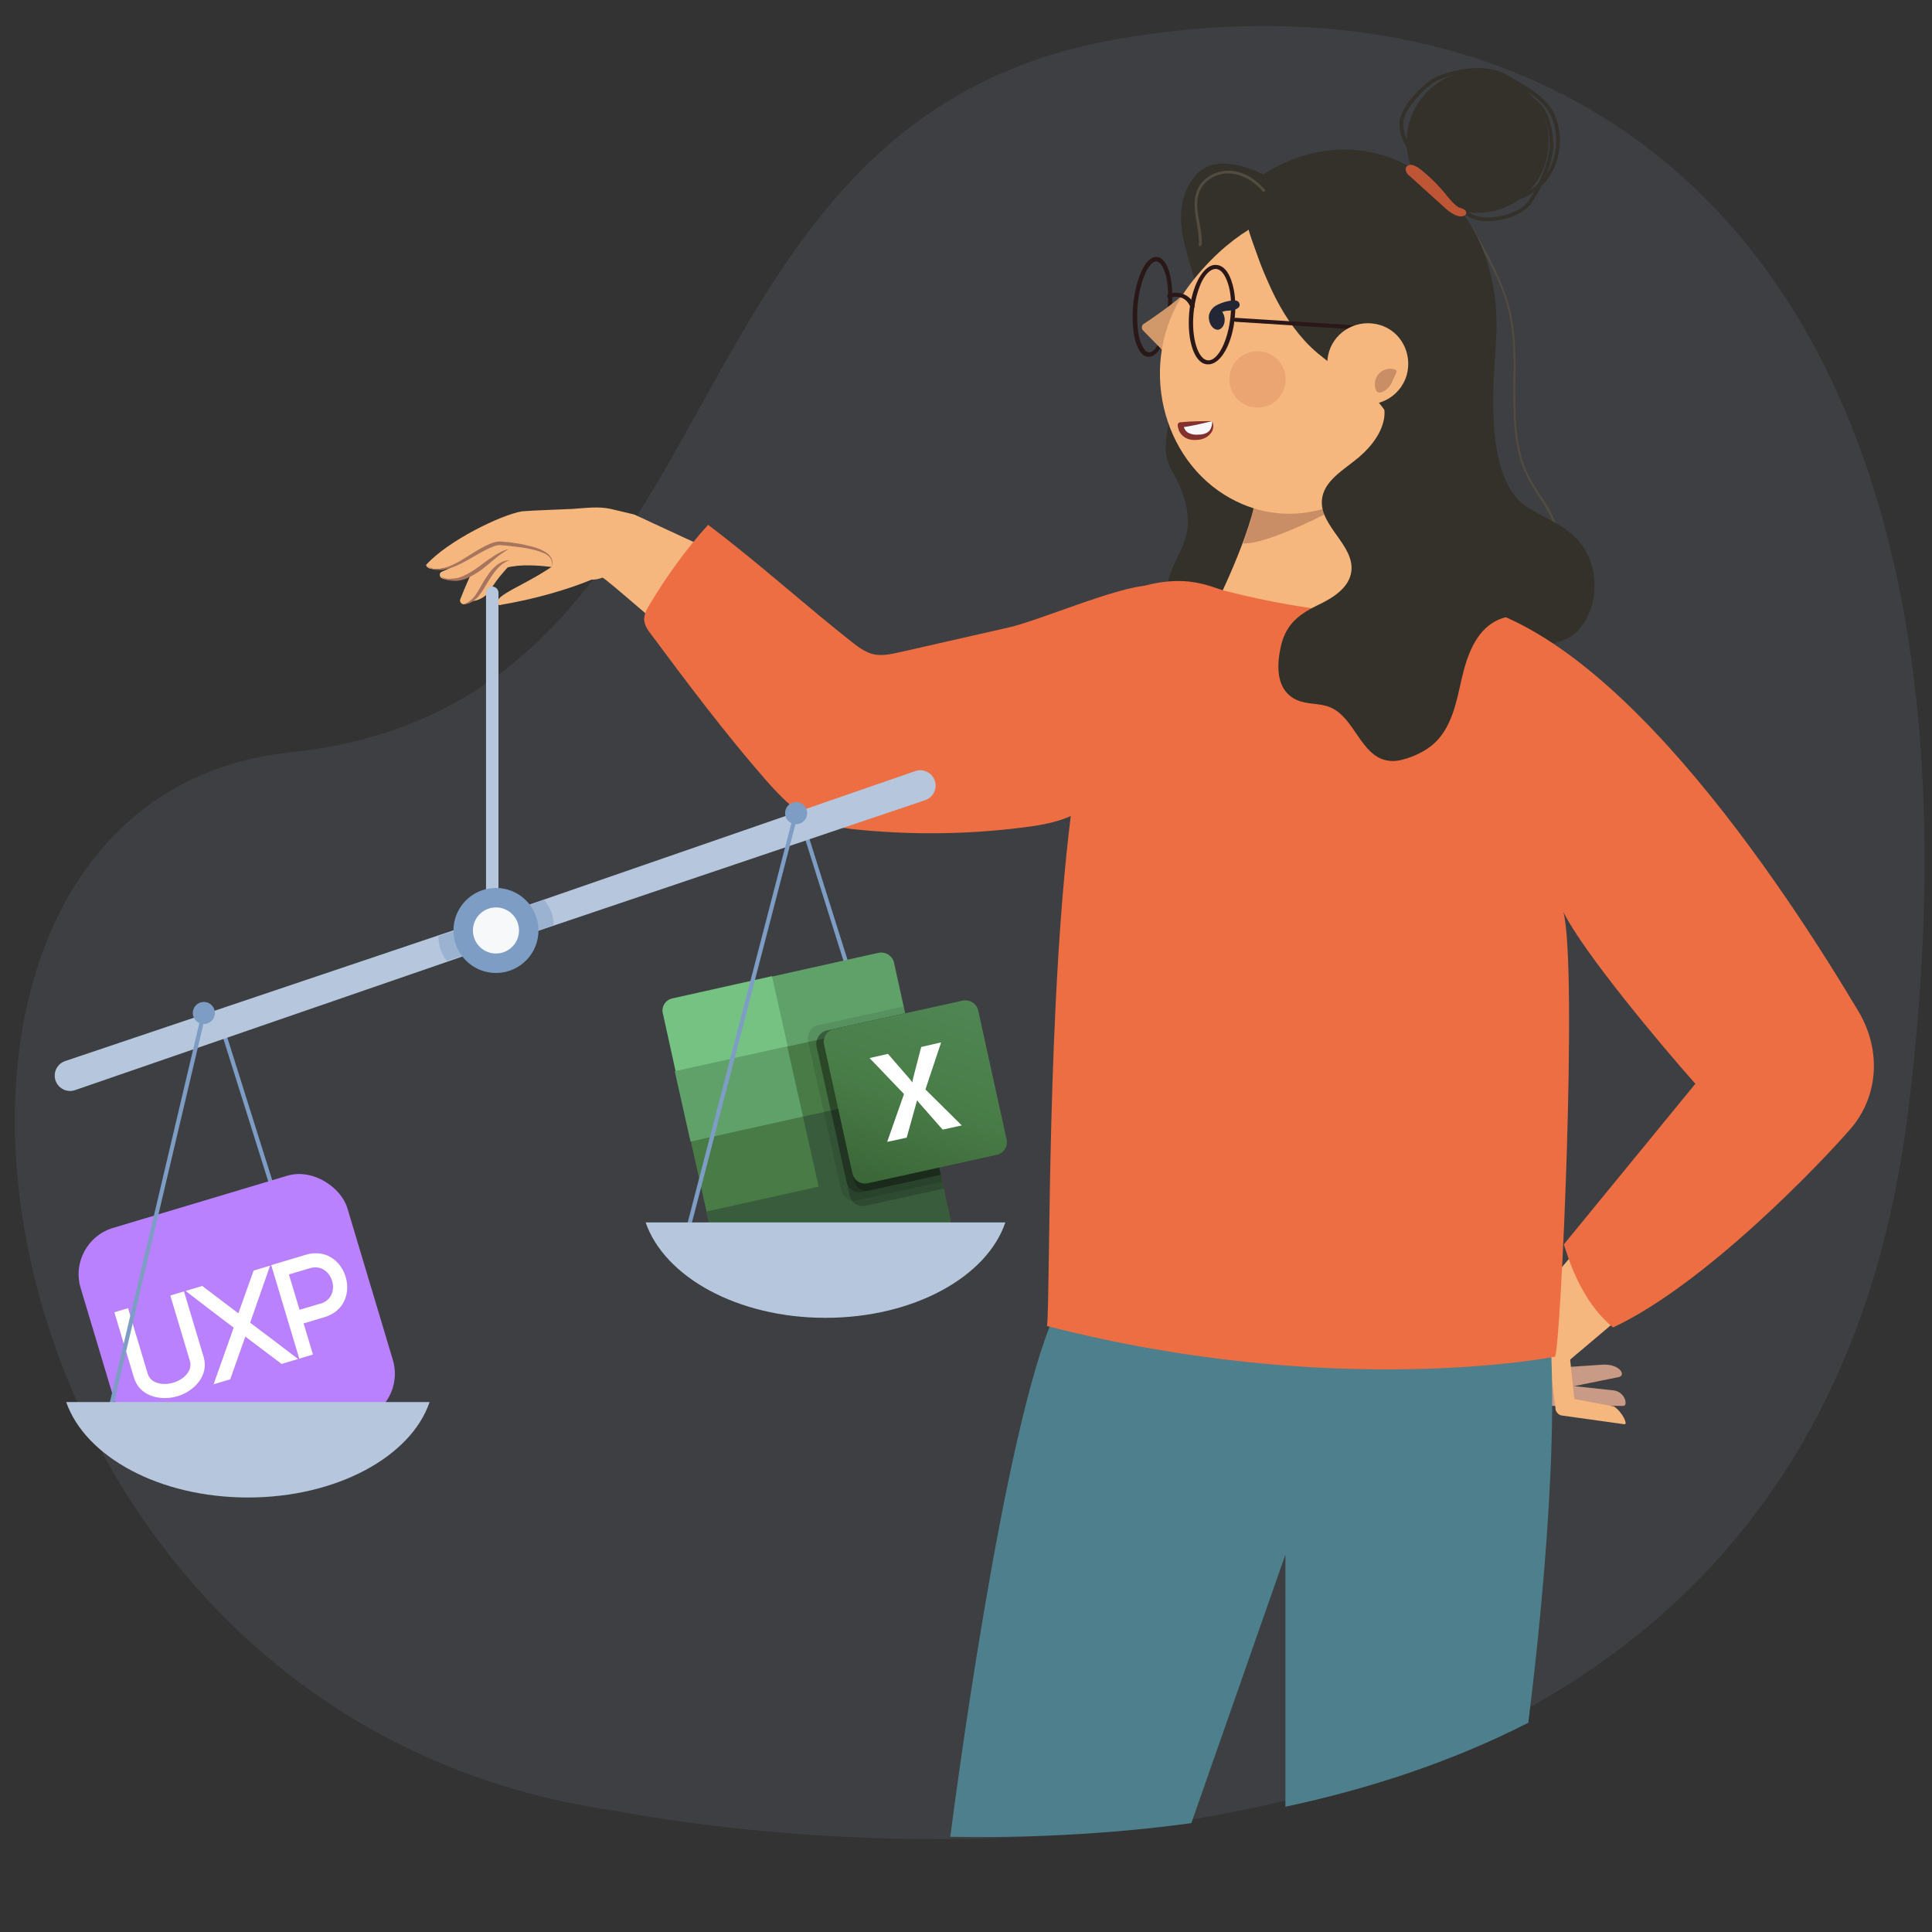 <svg width="520" height="520" viewBox="0 0 520 520" fill="none" xmlns="http://www.w3.org/2000/svg">
<rect x="0" y="0" width="520" height="520" fill="#333333" stroke="none"/>
<g clip-path="url(#clip0_7581_19578)">
<path opacity="0.1" d="M166.042 487.438C166.042 487.438 481.644 552.659 513.454 300.01C542.767 67.079 425.516 -12.009 299.579 10.742C173.642 33.494 201.869 189.503 78.103 202.504C-45.662 215.505 -13.092 462.52 166.042 487.438Z" fill="#9AB2D1"/>
<path d="M414.173 50.044C419.305 45.553 420.909 36.999 417.702 30.583C415.456 25.985 409.468 22.991 405.191 20.532C397.92 16.468 387.227 20.745 385.73 21.708C382.736 23.633 377.283 29.3 377.176 33.042C376.962 40.955 386.265 46.836 391.29 52.931C393.75 55.925 394.284 58.063 398.027 58.812C402.411 59.667 409.361 57.957 411.927 54.214C414.494 50.365 417.595 43.521 417.595 38.816C417.595 35.822 416.632 30.476 413.852 27.91C411.714 25.878 410.43 26.84 407.864 25.664C406.26 24.916 404.442 24.702 402.732 24.702C397.171 24.488 391.397 25.664 387.12 29.407C382.95 33.149 380.811 39.779 383.164 45.125C388.403 56.78 405.939 57.315 414.173 50.044Z" stroke="#34312A" stroke-miterlimit="10"/>
<path d="M309.383 96.023C312.484 95.702 314.73 89.286 315.371 83.085C315.692 79.556 315.478 76.241 314.837 73.675C314.088 70.895 312.912 69.291 311.415 69.184C308.1 68.863 305.641 75.6 304.999 82.122C304.678 85.651 304.892 88.966 305.534 91.532C306.282 94.312 307.458 95.916 308.955 96.023C309.062 96.023 309.276 96.023 309.383 96.023ZM311.094 70.36C311.201 70.36 311.201 70.36 311.308 70.36C312.27 70.467 313.126 71.857 313.767 73.996C314.409 76.455 314.516 79.663 314.302 82.978C313.66 90.249 311.094 95.061 309.169 94.847C308.207 94.74 307.352 93.35 306.71 91.211C306.068 88.752 305.961 85.544 306.175 82.229C306.817 75.279 309.276 70.467 311.094 70.36Z" fill="#2A1718"/>
<path d="M395.995 61.058C395.781 61.164 395.781 61.378 395.888 61.592C400.165 69.077 404.549 76.562 406.26 84.903C407.436 90.677 407.436 96.772 407.329 102.867C407.329 104.257 407.329 105.647 407.329 107.144C407.329 114.629 407.757 122.007 411.178 128.636C412.034 130.347 413.103 131.951 414.066 133.555L414.172 133.662C415.135 135.159 416.204 136.763 416.953 138.367C418.663 141.682 419.733 145.531 418.557 148.953C418.45 149.167 418.557 149.38 418.77 149.38C418.984 149.487 419.198 149.38 419.198 149.167C420.374 145.424 419.305 141.361 417.487 137.939C416.632 136.335 415.669 134.731 414.6 133.234L414.493 133.127C413.424 131.523 412.462 129.919 411.606 128.316C408.291 121.793 407.864 114.629 407.864 107.144C407.864 105.754 407.864 104.364 407.864 102.974C407.971 96.879 407.971 90.677 406.794 84.796C404.977 76.348 400.593 68.65 396.315 61.271C396.422 61.058 396.209 60.951 395.995 61.058Z" fill="#514B40"/>
<path d="M332.265 183.704C329.699 184.025 327.24 184.56 325.101 183.704C323.069 182.849 322.962 181.245 321.786 179.641C320.717 178.144 318.899 178.358 317.188 178.679C316.44 178.893 315.584 179.107 314.943 178.572C314.622 178.358 314.515 177.93 314.408 177.503C311.842 169.055 312.483 159.646 316.119 151.626C317.188 149.274 318.471 147.135 319.113 144.676C320.717 139.008 318.899 133.127 316.226 128.209C314.836 125.642 313.98 124.252 313.767 121.365C313.66 119.013 313.98 116.553 314.515 114.201C316.654 105.005 322.642 96.879 323.283 87.255C324.246 75.065 313.339 61.699 320.075 49.616C323.176 44.163 328.63 41.597 340.071 46.943C340.071 46.943 364.023 29.407 388.082 51.113C399.737 61.699 403.693 77.204 402.624 92.495C401.876 103.936 399.523 128.209 410.537 136.121C414.6 139.008 419.626 140.612 423.368 144.034C430.639 150.45 431.174 163.067 424.437 170.018C417.915 176.754 397.171 171.942 394.711 180.924C392.894 187.554 397.385 194.29 397.385 201.241C397.385 210.65 388.082 218.456 378.565 218.67C369.155 218.884 360.28 213.003 354.827 205.411C349.588 198.14 346.38 188.73 338.36 184.667C336.435 183.277 334.297 183.384 332.265 183.704Z" fill="#34312A"/>
<path d="M325.957 165.526C329.164 166.917 373.54 173.118 373.219 172.263C370.867 166.275 364.023 132.592 361.671 126.604C361.885 127.139 338.36 126.711 338.467 129.492C338.681 139.757 327.881 161.57 325.957 165.526Z" fill="#F6B77E"/>
<path opacity="0.4" d="M338.36 131.631L366.055 124.252L361.457 135.908C361.457 135.908 342.103 146.494 334.511 146.28C337.612 138.153 338.36 131.631 338.36 131.631Z" fill="#855142"/>
<path d="M307.565 87.362C307.565 87.362 316.868 81.267 319.113 78.487C317.402 82.657 313.446 94.847 313.446 94.847L307.672 88.966C307.244 88.538 307.244 87.897 307.565 87.362Z" fill="#D19869"/>
<path d="M378.459 121.258C365.093 137.939 345.739 143.286 329.486 133.127C311.736 122.007 305.962 95.489 320.183 76.669C325.316 69.933 330.769 65.121 336.115 61.806C335.901 61.913 338.254 68.222 338.468 68.863C339.323 71.323 340.286 73.675 341.355 76.028C343.814 81.695 346.915 87.041 351.085 91.639C355.683 96.772 361.778 99.98 367.018 104.471C369.905 106.823 372.578 109.603 374.182 113.025C374.823 114.415 375.679 115.805 376.213 117.302C376.32 117.623 378.245 121.472 378.459 121.258Z" fill="#F6B77E"/>
<path d="M329.165 86.934C329.593 86.186 329.379 85.223 328.63 84.689C327.882 84.261 326.919 84.475 326.385 85.223C325.957 85.972 326.171 86.934 326.919 87.469C327.668 87.897 328.737 87.683 329.165 86.934Z" fill="#222635"/>
<path opacity="0.15" d="M344.883 106.181C347.129 102.652 346.059 97.947 342.531 95.702C339.002 93.456 334.297 94.526 332.052 98.054C329.806 101.583 330.875 106.288 334.404 108.533C337.933 110.779 342.638 109.71 344.883 106.181Z" fill="#AB3C36"/>
<path d="M326.277 113.345L317.723 114.414C317.723 114.414 317.937 118.264 322.642 117.729C327.347 117.195 326.277 113.345 326.277 113.345Z" fill="#F7F7F9"/>
<path d="M326.278 113.345C323.712 113.345 320.718 113.345 317.617 113.666C317.296 113.666 316.975 113.987 316.975 114.414C317.082 115.805 317.724 116.981 318.9 117.729C320.076 118.478 321.359 118.478 322.536 118.371C323.712 118.264 324.995 117.729 325.743 116.767C326.706 115.805 326.706 114.414 326.278 113.345ZM326.278 113.345C326.278 114.414 325.957 115.591 325.316 116.125C324.567 116.767 323.605 116.981 322.536 116.981C321.466 117.088 320.504 116.874 319.755 116.446C319.007 116.018 318.579 115.056 318.472 114.308L317.831 115.056C320.504 114.735 323.177 114.094 326.278 113.345Z" fill="#82312E"/>
<path d="M384.446 51.969C376.854 44.697 376.64 32.508 383.911 24.916C391.182 17.324 403.372 17.11 410.964 24.381C418.556 31.652 418.77 43.842 411.499 51.434C404.121 59.026 392.038 59.24 384.446 51.969Z" fill="#34312A"/>
<path d="M416.389 361.129L416.286 361.43L413.924 374.885C413.924 375.086 413.822 375.287 413.822 375.487C413.822 377.094 415.157 378.5 416.902 378.399H436.926C438.261 378.399 437.439 374.383 433.948 374.182L417.108 372.375L420.086 375.99L422.55 362.133C423.063 358.217 417.21 357.213 416.389 361.129Z" fill="#C99A85"/>
<path d="M415.105 358.442L413.822 371.108C413.822 371.408 413.822 371.707 413.822 372.106C414.118 373.702 415.598 374.699 417.177 374.4L435.827 370.61C437.8 369.912 435.531 366.92 431.091 367.319L416.289 368.316L419.743 371.607L421.026 358.941C421.519 355.051 415.697 354.353 415.105 358.442Z" fill="#C99A85"/>
<path d="M457.931 317.386C449.138 313.354 443.004 314.284 443.004 314.284L410.797 352.433C405.992 357.395 405.583 365.252 409.877 370.731L412.536 374.453L471.12 324.933C470.813 324.519 466.621 321.418 457.931 317.386Z" fill="#F6B77E"/>
<path d="M434.411 378.558L423.73 376.53L422.42 364.154C421.412 359.59 415.669 361.72 416.979 366.183L418.692 379.268V379.471C418.994 380.283 419.598 380.891 420.405 380.993L437.131 383.326C438.34 383.63 436.627 379.978 434.411 378.558Z" fill="#F6B77E"/>
<path d="M134.982 162.747C134.555 163.067 133.913 162.747 133.913 162.212C133.378 159.432 146.103 156.117 154.978 147.349C157.116 145.21 165.885 152.909 164.174 153.765C151.235 160.287 134.982 162.747 134.982 162.747Z" fill="#F6B77E"/>
<path d="M141.612 151.84C141.719 151.84 137.121 152.481 136.266 152.588C134.555 152.802 132.737 153.23 131.026 153.657C128.353 154.299 126.215 154.834 123.862 155.689C122.365 156.224 120.654 156.331 119.05 155.689C118.195 155.368 118.088 154.192 118.944 153.871C122.365 152.267 126.856 150.343 129.743 149.38C131.561 148.739 133.379 148.204 135.304 147.776C136.266 147.562 137.228 147.349 138.191 147.135C138.725 147.028 139.153 147.028 139.688 146.921C140.008 146.921 140.222 146.814 140.543 146.814H141.078C141.398 146.814 141.719 146.921 142.04 146.921L141.612 151.84Z" fill="#F6B77E"/>
<path d="M139.097 144.31C139.199 144.278 136.28 147.867 135.722 148.599C134.576 149.961 134.03 151.532 133.018 152.964C131.582 155.199 129.854 157.129 128.724 159.269C127.948 160.74 126.739 161.897 125.27 162.575C124.484 162.93 123.555 162.098 123.877 161.327C125.24 157.772 127.231 153.351 128.642 150.676C129.591 149.04 130.54 147.403 131.591 145.735C132.117 144.901 132.674 144.169 133.302 143.304C133.615 142.871 133.961 142.54 134.275 142.107C134.448 141.942 134.589 141.674 134.864 141.478L135.209 141.147C135.484 140.95 135.759 140.753 136.034 140.556L139.097 144.31Z" fill="#F6B77E"/>
<path d="M139.367 149.915H139.474H139.153C138.939 149.915 138.725 149.915 138.511 149.915C138.084 149.915 137.549 149.915 137.014 149.915C136.052 150.022 134.983 150.022 134.02 150.129C131.989 150.343 130.064 150.664 128.032 150.985C125.145 151.519 123.114 151.626 120.654 152.695C119.371 152.909 117.66 153.444 115.629 153.016C115.094 152.802 114.345 152.161 114.88 151.84C118.516 149.808 123.434 147.884 127.177 146.921C129.209 146.387 131.347 145.959 133.379 145.531C134.448 145.317 135.517 145.21 136.587 145.104C137.121 144.997 137.656 144.997 138.191 144.89C138.511 144.89 138.725 144.89 139.046 144.783H139.474C139.688 144.783 140.115 144.783 140.329 144.89L139.367 149.915Z" fill="#F6B77E"/>
<path d="M146.852 143.483L146.511 143.664C146.288 143.749 146.16 143.951 145.926 144.143C145.469 144.42 145.107 144.814 144.65 145.09C143.83 145.761 143.011 146.431 142.192 147.102C140.65 148.56 139.107 150.018 137.661 151.593C135.374 154.051 133.672 156.031 132.13 158.563C131.226 160.085 129.832 161.128 128.172 161.607L127.843 161.682C127.066 161.927 126.502 161.118 126.885 160.512C128.884 156.628 132.139 152.009 134.596 148.923C136.064 147.135 137.521 145.454 139.18 143.9C140.01 143.123 140.84 142.346 141.67 141.569C142.138 141.186 142.499 140.792 142.967 140.409C143.201 140.218 143.435 140.026 143.669 139.834L144.02 139.547C144.244 139.462 144.478 139.27 144.701 139.185L146.852 143.483Z" fill="#F6B77E"/>
<path d="M135.518 153.016C141.827 150.877 153.589 153.444 153.589 153.444H155.3L155.086 154.513C155.086 154.513 156.797 155.155 159.47 156.01C160.326 156.01 161.288 155.796 162.143 155.475C162.678 155.262 182.139 172.691 182.674 172.263C186.416 169.804 194.436 158.149 196.788 150.557L170.698 138.474L166.634 137.511L164.389 136.977C161.074 136.228 157.438 136.763 154.017 136.977C152.199 137.084 142.682 137.404 140.544 137.618C134.77 138.581 120.655 145.531 114.881 151.84C113.384 152.695 128.354 147.67 134.021 147.883C140.758 148.418 129.102 155.262 135.518 153.016Z" fill="#F6B77E"/>
<path d="M325.529 98.054C328.737 97.734 331.731 92.387 332.372 85.223C332.693 81.694 332.372 78.38 331.517 75.813C330.661 73.033 329.164 71.429 327.453 71.322C325.743 71.109 324.032 72.499 322.642 74.958C321.358 77.31 320.396 80.625 320.075 84.154C319.434 91.639 321.465 97.841 324.887 98.054C325.101 98.054 325.315 98.054 325.529 98.054ZM327.026 72.392C327.133 72.392 327.24 72.392 327.346 72.392C328.63 72.499 329.699 73.889 330.447 76.134C331.303 78.594 331.517 81.801 331.196 85.116C330.554 91.746 327.774 97.199 325.101 96.985C322.428 96.771 320.61 90.89 321.252 84.261C321.572 80.946 322.428 77.845 323.604 75.493C324.673 73.568 325.849 72.499 327.026 72.392Z" fill="#2A1718"/>
<path d="M378.03 98.055C378.137 98.055 378.351 98.055 378.458 97.948C378.672 97.841 378.779 97.413 378.672 97.199C374.609 90.57 369.155 87.683 361.456 87.362L332.586 85.544C332.265 85.544 332.051 85.758 332.051 86.079C332.051 86.399 332.265 86.613 332.586 86.613L361.35 88.431C368.728 88.645 373.86 91.425 377.71 97.734C377.816 97.948 377.923 98.055 378.03 98.055Z" fill="#2A1718"/>
<path d="M323.177 50.899C324.674 48.012 328.095 46.408 331.41 46.729C334.725 47.05 337.719 48.975 339.858 51.541C339.964 51.648 340.178 51.755 340.392 51.541C340.499 51.434 340.606 51.22 340.392 51.006C338.147 48.333 334.939 46.301 331.517 45.981C327.988 45.66 324.246 47.371 322.535 50.472C321.252 52.824 321.466 55.711 321.787 58.278C321.894 58.919 322 59.454 322.107 60.095C322.428 62.02 322.749 63.945 322.642 65.869C322.642 66.083 322.749 66.297 322.963 66.297C323.177 66.297 323.391 66.19 323.391 65.976C323.604 63.945 323.177 61.913 322.856 59.881C322.749 59.347 322.642 58.705 322.535 58.17C322.107 55.711 322 53.145 323.177 50.899Z" fill="#514B40"/>
<path d="M388.616 52.503C386.371 49.83 383.911 47.477 381.131 45.446C380.81 45.125 380.383 44.911 379.955 44.804C379.527 44.697 378.992 44.911 378.779 45.232C378.458 45.873 378.992 46.622 379.527 47.157C382.521 49.83 385.515 52.61 388.402 55.283C389.578 56.352 390.861 57.529 392.358 57.849C392.786 57.956 394.176 58.063 394.069 57.208C393.962 56.673 392.572 56.352 392.145 56.032C390.755 55.176 389.685 53.786 388.616 52.503Z" fill="#BE5636"/>
<path d="M379.1 45.339C379.207 45.125 379.528 45.018 379.955 45.018C380.276 45.125 380.704 45.339 381.025 45.553C383.805 47.585 386.264 49.937 388.403 52.61C388.51 52.717 388.617 52.931 388.723 53.038C389.686 54.214 390.648 55.391 392.038 56.246C392.145 56.353 392.359 56.46 392.573 56.46H392.68C392.894 56.567 393.001 56.567 393.214 56.674C393.428 56.781 393.642 56.888 393.749 56.994C393.856 57.101 393.856 57.101 393.856 57.101C393.856 57.208 393.856 57.208 393.856 57.208C393.856 57.208 393.749 57.315 393.535 57.315C393.214 57.422 392.787 57.315 392.573 57.315C391.076 56.994 389.9 55.925 388.723 54.856C387.226 53.466 385.729 52.183 384.232 50.792C382.735 49.403 381.238 48.119 379.741 46.729C379.528 46.515 379.207 46.195 379.1 45.981C378.993 45.767 378.993 45.553 379.1 45.339ZM380.062 44.377C379.528 44.27 378.779 44.484 378.458 45.018C378.244 45.446 378.351 45.981 378.565 46.408C378.779 46.836 379.1 47.157 379.421 47.371C380.918 48.761 382.415 50.044 383.912 51.434C385.409 52.824 386.906 54.107 388.403 55.497C389.579 56.567 390.862 57.743 392.573 58.171C392.894 58.278 393.321 58.278 393.749 58.171C393.963 58.171 394.177 58.064 394.391 57.85C394.605 57.636 394.711 57.422 394.605 57.101C394.605 56.781 394.391 56.674 394.177 56.46C393.963 56.353 393.749 56.246 393.535 56.139C393.321 56.032 393.214 56.032 393.001 55.925H392.894C392.68 55.818 392.573 55.818 392.466 55.711C391.29 54.963 390.327 53.786 389.365 52.61C389.258 52.503 389.151 52.289 389.044 52.183C386.799 49.509 384.339 47.05 381.559 45.018C381.025 44.804 380.597 44.484 380.062 44.377Z" fill="#BE5636"/>
<path d="M314.837 80.198C315.906 79.77 317.083 79.77 318.152 80.198C319.221 80.625 319.97 81.588 320.397 82.657C320.504 82.978 320.825 83.085 321.146 82.978C321.467 82.871 321.574 82.55 321.467 82.229C321.039 80.839 319.97 79.77 318.687 79.235C317.403 78.701 315.906 78.594 314.516 79.128C314.196 79.235 314.089 79.556 314.196 79.877C314.196 80.091 314.516 80.305 314.837 80.198Z" fill="#2A1718"/>
<path fill-rule="evenodd" clip-rule="evenodd" d="M345.969 486.284C368.182 481.539 390.48 474.329 411.345 463.682C416.193 424.864 421.376 364.996 414.336 340.153C413.357 339.86 295.766 337.014 283.914 353.707C269.855 384.735 256.271 490.478 255.773 494.377C275.511 494.696 297.718 493.84 320.655 490.695L345.969 418.414V486.284Z" fill="#4D7F8C"/>
<path d="M271.21 168.948C261.48 171.194 251.749 173.332 242.019 175.578C239.666 176.113 237.1 176.647 234.748 176.006C232.93 175.471 231.326 174.402 229.829 173.225C216.463 162.747 205.128 152.268 190.586 141.254C184.598 147.883 179.359 155.155 174.761 162.853C174.012 164.03 173.371 165.313 173.371 166.81C173.478 168.307 174.333 169.59 175.188 170.659C185.133 184.025 195.077 197.284 205.984 209.795C210.047 214.393 214.431 219.098 220.205 221.236C223.199 222.413 226.3 222.733 229.508 223.161C244.692 224.765 259.983 224.658 275.167 222.733C280.513 222.092 286.073 221.129 290.671 218.349C297.622 214.286 301.792 206.694 304.572 199.102C308.421 188.73 310.346 177.823 311.843 166.917C312.485 162.319 314.73 157.4 308.956 157.614C300.509 157.935 279.23 167.238 271.21 168.948Z" fill="#ED6E43"/>
<path d="M114.985 151.946C115.306 152.695 116.162 153.23 116.91 153.337C117.765 153.443 118.621 153.443 119.369 153.337C120.973 153.016 122.577 152.481 123.967 151.733C126.854 150.343 129.528 148.418 132.415 147.242C133.163 146.921 133.912 146.707 134.553 146.707C134.874 146.707 135.302 146.814 135.729 146.814L136.906 146.921C138.51 147.135 140.114 147.242 141.717 147.562C143.321 147.883 144.818 148.204 146.315 148.846C147.064 149.166 147.705 149.594 148.133 150.236C148.561 150.877 148.668 151.733 148.454 152.481C148.775 151.733 148.775 150.877 148.347 150.129C147.919 149.38 147.278 148.846 146.529 148.418C145.032 147.562 143.428 147.135 141.931 146.814C140.327 146.386 138.723 146.172 137.12 145.958L135.943 145.852C135.516 145.852 135.195 145.745 134.66 145.745C133.698 145.745 132.949 145.958 132.094 146.279C128.993 147.562 126.427 149.487 123.647 151.091C122.257 151.84 120.866 152.588 119.263 152.909C118.514 153.123 117.765 153.23 116.91 153.123C116.162 153.016 115.413 152.695 114.985 151.946Z" fill="#A7745E"/>
<path d="M118.728 155.048C119.156 155.796 120.225 156.117 121.081 156.224C121.936 156.331 122.899 156.438 123.754 156.224C125.572 155.903 127.176 154.941 128.673 153.978C130.17 153.016 131.453 151.84 132.736 150.77C134.019 149.701 135.409 148.632 136.906 147.776C135.195 148.204 133.591 149.166 132.201 150.129C130.704 151.091 129.421 152.16 128.031 153.123C126.641 154.085 125.144 154.941 123.54 155.475C122.792 155.689 121.936 155.689 121.081 155.796C120.225 155.796 119.37 155.689 118.728 155.048Z" fill="#A7745E"/>
<path d="M124.726 162.631C125.064 162.638 125.505 162.614 125.811 162.519C126.22 162.393 126.526 162.298 126.903 162.07L127.382 161.81C127.555 161.644 127.657 161.613 127.83 161.447C128.105 161.251 128.45 160.92 128.694 160.621C129.667 159.425 130.475 158.055 131.212 156.82C131.949 155.585 132.789 154.318 133.691 153.256C134.594 152.193 135.764 151.272 137.163 150.727C135.638 150.863 134.169 151.541 133.062 152.667C131.923 153.69 131.115 155.059 130.276 156.326C129.539 157.561 128.833 158.899 127.993 160.166C127.193 161.197 126.188 162.291 124.726 162.631Z" fill="#A7745E"/>
<path d="M498.112 303.785C490.734 312.339 459.291 345.523 434.163 357.285C425.288 350.014 422.08 338.359 420.904 334.937L456.303 291.702C447.214 281.437 426.363 256.629 420.803 245.509C424.652 260.372 420.161 361.398 418.557 365.141C418.557 365.141 359.66 376.903 281.816 356.907C282.779 347.177 281.582 267.322 288.853 214.607C292.275 189.906 278.267 171.835 295.055 162.96C315.371 152.16 324.567 157.614 329.272 158.897C344.028 162.746 373.861 168.734 386.692 161.57C431.282 162.96 481.003 240.055 500.357 272.455C506.452 282.934 505.49 295.231 498.112 303.785Z" fill="#ED6E43"/>
<path d="M372.578 112.276C372.043 116.126 369.477 119.868 365.735 123.076C361.671 126.498 356.218 129.385 355.79 134.624C355.256 141.681 364.665 146.814 363.703 153.871C363.061 158.362 358.57 161.036 354.507 162.96C348.84 165.74 345.739 168.627 344.563 174.829C343.601 179.748 343.601 185.95 349.054 188.409C351.834 189.692 355.042 189.158 357.929 190.334C364.558 193.007 366.162 203.272 373.22 204.662C375.144 205.09 377.069 204.662 378.994 204.021C381.774 203.058 384.447 201.668 386.479 199.637C390.863 195.253 392.039 188.73 393.429 182.635C394.819 176.647 397.065 170.018 402.625 167.13C405.94 165.42 409.682 165.42 413.318 166.168C415.991 166.703 420.375 169.376 422.728 168.414C419.092 157.935 401.77 158.042 396.209 149.487C390.221 140.291 393.215 129.385 391.077 119.013C389.687 112.276 387.441 105.54 383.164 100.193C378.887 94.847 372.043 91.104 365.307 91.96C362.313 97.734 362.848 97.52 367.446 101.049C371.509 104.577 373.006 108.427 372.578 112.276Z" fill="#34312A"/>
<path d="M364.879 108.32C359.105 106.502 356.004 100.407 357.715 94.633C359.533 88.859 365.628 85.758 371.402 87.469C377.176 89.18 380.277 95.382 378.566 101.156C376.748 106.93 370.653 110.138 364.879 108.32Z" fill="#F6B77E"/>
<path opacity="0.4" d="M375.572 100.835C375.358 101.369 375.037 101.904 374.823 102.545C374.503 103.294 374.075 103.935 373.54 104.47C373.006 105.005 372.257 105.539 371.509 105.646C371.295 105.646 370.974 105.646 370.76 105.539C370.439 105.326 370.332 105.005 370.225 104.684C369.798 103.294 370.118 101.69 371.081 100.621C372.043 99.551 373.647 99.017 375.037 99.338C375.358 99.445 375.786 99.551 375.893 99.872C375.893 100.193 375.679 100.621 375.572 100.835Z" fill="#855142"/>
<path d="M328.95 83.94C329.485 83.726 330.126 83.619 330.768 83.619C333.334 83.405 334.083 82.443 333.441 81.374C332.8 80.198 328.843 81.267 327.132 82.336C326.277 82.871 325.742 83.726 325.528 84.368C325.315 84.902 325.315 85.544 325.421 86.079C325.635 87.683 326.812 88.859 327.881 88.752C329.057 88.538 329.806 87.148 329.592 85.544C329.485 84.902 329.271 84.368 328.95 83.94Z" fill="#222635"/>
<path d="M216.713 224.017L249.754 328.913" stroke="#7E9DC5" stroke-width="1.117" stroke-miterlimit="10"/>
<path d="M60.264 278.186L93.305 383.189" stroke="#7E9DC5" stroke-width="1.117" stroke-miterlimit="10"/>
<path d="M132.489 157.881C133.415 157.881 134.165 158.632 134.165 159.558V252.78H130.813V159.558C130.813 158.632 131.563 157.881 132.489 157.881Z" fill="#B6C7DD"/>
<path d="M251.82 211.448C251.82 213.22 250.69 214.795 249.01 215.362L128.069 256.202L20.207 293.407C17.522 294.333 14.725 292.339 14.725 289.5C14.725 287.725 15.858 286.149 17.54 285.582L139.083 244.654L246.337 207.543C249.021 206.614 251.82 208.607 251.82 211.448Z" fill="#B6C7DD"/>
<path d="M138.976 244.654C143.146 243.263 142.264 243.547 146.435 242.157C148.435 244.81 149.001 246.657 149.001 249C140.34 251.994 136.624 253.208 127.962 256.202C124.006 257.592 124.272 257.24 120.316 258.63C118.501 256.5 118.001 254 118.001 252C126.769 249.006 130.315 247.648 138.976 244.654Z" fill="#9BB2D0"/>
<path d="M122.125 251.749C121.4 245.471 125.901 239.795 132.178 239.07C138.456 238.346 144.132 242.847 144.857 249.124C145.581 255.401 141.08 261.077 134.803 261.802C128.526 262.527 122.85 258.026 122.125 251.749Z" fill="#7E9DC5"/>
<path d="M127.33 251.147C126.937 247.744 129.377 244.667 132.78 244.274C136.182 243.881 139.259 246.321 139.652 249.724C140.045 253.126 137.605 256.203 134.202 256.596C130.8 256.989 127.723 254.549 127.33 251.147Z" fill="#F7F8F9"/>
<path d="M215.711 298.685L246.506 285.914L255.775 327.729C256.187 329.686 254.951 331.539 253.097 331.951L197.687 344.208C195.73 344.62 193.876 343.384 193.464 341.53L190.066 326.081L215.711 298.685Z" fill="#395C3C"/>
<path d="M207.782 262.843L236.414 256.457C238.371 256.045 240.224 257.281 240.636 259.135L244.035 274.584L216.124 300.538L200.366 310.014L185.844 307.233L181.621 288.385L207.782 262.843Z" fill="#5FA169"/>
<path d="M244.036 274.584L211.902 281.691L216.125 300.538L248.259 293.432L244.036 274.584Z" fill="#487B46"/>
<path opacity="0.1" d="M220.244 275.923L243.211 270.876L253.613 318.047L230.646 323.094C228.689 323.506 226.835 322.27 226.423 320.416L217.463 280.146C217.154 278.189 218.287 276.335 220.244 275.923Z" fill="black"/>
<path opacity="0.2" d="M222.51 277.365L243.623 272.73L254.025 319.901L232.912 324.535C230.955 324.947 229.101 323.712 228.689 321.858L219.729 281.587C219.42 279.734 220.656 277.777 222.51 277.365Z" fill="black"/>
<path opacity="0.2" d="M222.509 277.365L243.623 272.73L253.201 316.193L232.088 320.828C230.131 321.24 228.277 320.004 227.865 318.15L219.831 281.69C219.419 279.734 220.655 277.777 222.509 277.365Z" fill="black"/>
<path opacity="0.2" d="M224.466 276.953L243.623 272.73L253.201 316.193L234.044 320.416C232.088 320.828 230.234 319.592 229.822 317.738L221.788 281.278C221.273 279.322 222.509 277.365 224.466 276.953Z" fill="black"/>
<path d="M259.072 269.331L224.466 276.953C222.509 277.365 221.376 279.219 221.788 281.175L229.41 315.781C229.822 317.738 231.675 318.871 233.632 318.459L268.238 310.837C270.195 310.425 271.328 308.572 270.916 306.615L263.294 272.009C262.882 270.052 260.925 268.919 259.072 269.331Z" fill="url(#paint0_linear_7581_19578)"/>
<path d="M258.866 302.907L249.082 293.226L253.305 280.558L247.949 281.794L245.889 289.724C245.683 290.445 245.58 291.063 245.58 291.372C245.271 290.857 244.859 290.445 244.447 289.93L238.989 283.647L234.045 284.78L243.314 294.462L238.783 307.336L244.035 306.203L246.507 297.345C246.61 296.933 246.713 296.624 246.816 296.213H246.919C247.125 296.522 247.331 296.831 247.64 297.139L253.717 304.04L258.866 302.907Z" fill="white"/>
<path d="M181.002 268.713L207.78 262.74L212.003 281.587L181.826 288.282L178.427 272.833C177.912 271.082 179.045 269.125 181.002 268.713Z" fill="#75C283"/>
<path d="M216.123 300.538L185.946 307.233L190.169 326.08L220.346 319.386L216.123 300.538Z" fill="#487B46"/>
<path d="M217.259 218.859C217.259 220.505 215.925 221.839 214.279 221.839C212.634 221.839 211.3 220.505 211.3 218.859C211.3 217.214 212.634 215.88 214.279 215.88C215.925 215.88 217.259 217.214 217.259 218.859ZM185.09 329.049L213.739 218.719L214.82 219L186.172 329.33L185.09 329.049Z" fill="#7E9DC5"/>
<rect x="17.977" y="334.229" width="74.938" height="68.64" rx="13" transform="rotate(-16.681 17.977 334.229)" fill="#BA81FF"/>
<path fill-rule="evenodd" clip-rule="evenodd" d="M93.037 343.678C91.775 339.47 87.741 336.093 82.274 337.731L73.004 340.509L80.546 365.679L84.23 364.575L81.72 356.198L87.306 354.524C92.773 352.886 94.298 347.886 93.037 343.678ZM89.392 344.77C90.111 347.169 89.312 349.98 86.222 350.906L86.21 350.867L80.624 352.541L77.772 343.024L83.358 341.35C86.448 340.424 88.673 342.372 89.392 344.77ZM36.051 370.784L30.783 353.204L34.468 352.1L39.747 369.719C40.572 372.472 43.995 372.946 46.69 372.138C49.344 371.343 51.931 369.025 51.106 366.272L45.838 348.693L49.522 347.589L54.802 365.207C56.334 370.32 52.143 374.49 47.786 375.796C43.297 377.098 37.595 375.935 36.051 370.784ZM54.435 346.117L64.157 353.489L68.261 341.974L72.698 340.644L67.33 356.01C71.171 358.888 76.811 363.156 80.229 365.774L75.792 367.104L66.03 359.743L61.965 371.247L57.489 372.588L62.893 357.34C59.051 354.462 53.211 349.955 49.958 347.458L54.435 346.117Z" fill="white"/>
<path d="M270.59 329.01C265.643 343.687 245.856 354.695 222.183 354.695C198.509 354.695 178.84 343.687 173.776 329.01H270.59Z" fill="#B6C7DD"/>
<path d="M57.847 272.651C57.847 274.297 56.513 275.631 54.867 275.631C53.221 275.631 51.888 274.297 51.888 272.651C51.888 271.006 53.221 269.672 54.867 269.672C56.513 269.672 57.847 271.006 57.847 272.651ZM28.145 383.454L54.323 272.523L55.411 272.78L29.232 383.711L28.145 383.454Z" fill="#7E9DC5"/>
<path d="M115.623 377.368C110.626 392.045 90.637 403.053 66.722 403.053C42.807 403.053 22.938 392.045 17.821 377.368H115.623Z" fill="#B6C7DD"/>
</g>
<defs>
<linearGradient id="paint0_linear_7581_19578" x1="254.62" y1="267.371" x2="237.908" y2="320.322" gradientUnits="userSpaceOnUse">
<stop stop-color="#4F8653"/>
<stop offset="0.5" stop-color="#497D48"/>
<stop offset="1" stop-color="#3B6637"/>
</linearGradient>
<clipPath id="clip0_7581_19578">
<rect width="520" height="520" fill="white" transform="matrix(-1 0 0 1 520 0)"/>
</clipPath>
</defs>
</svg>
